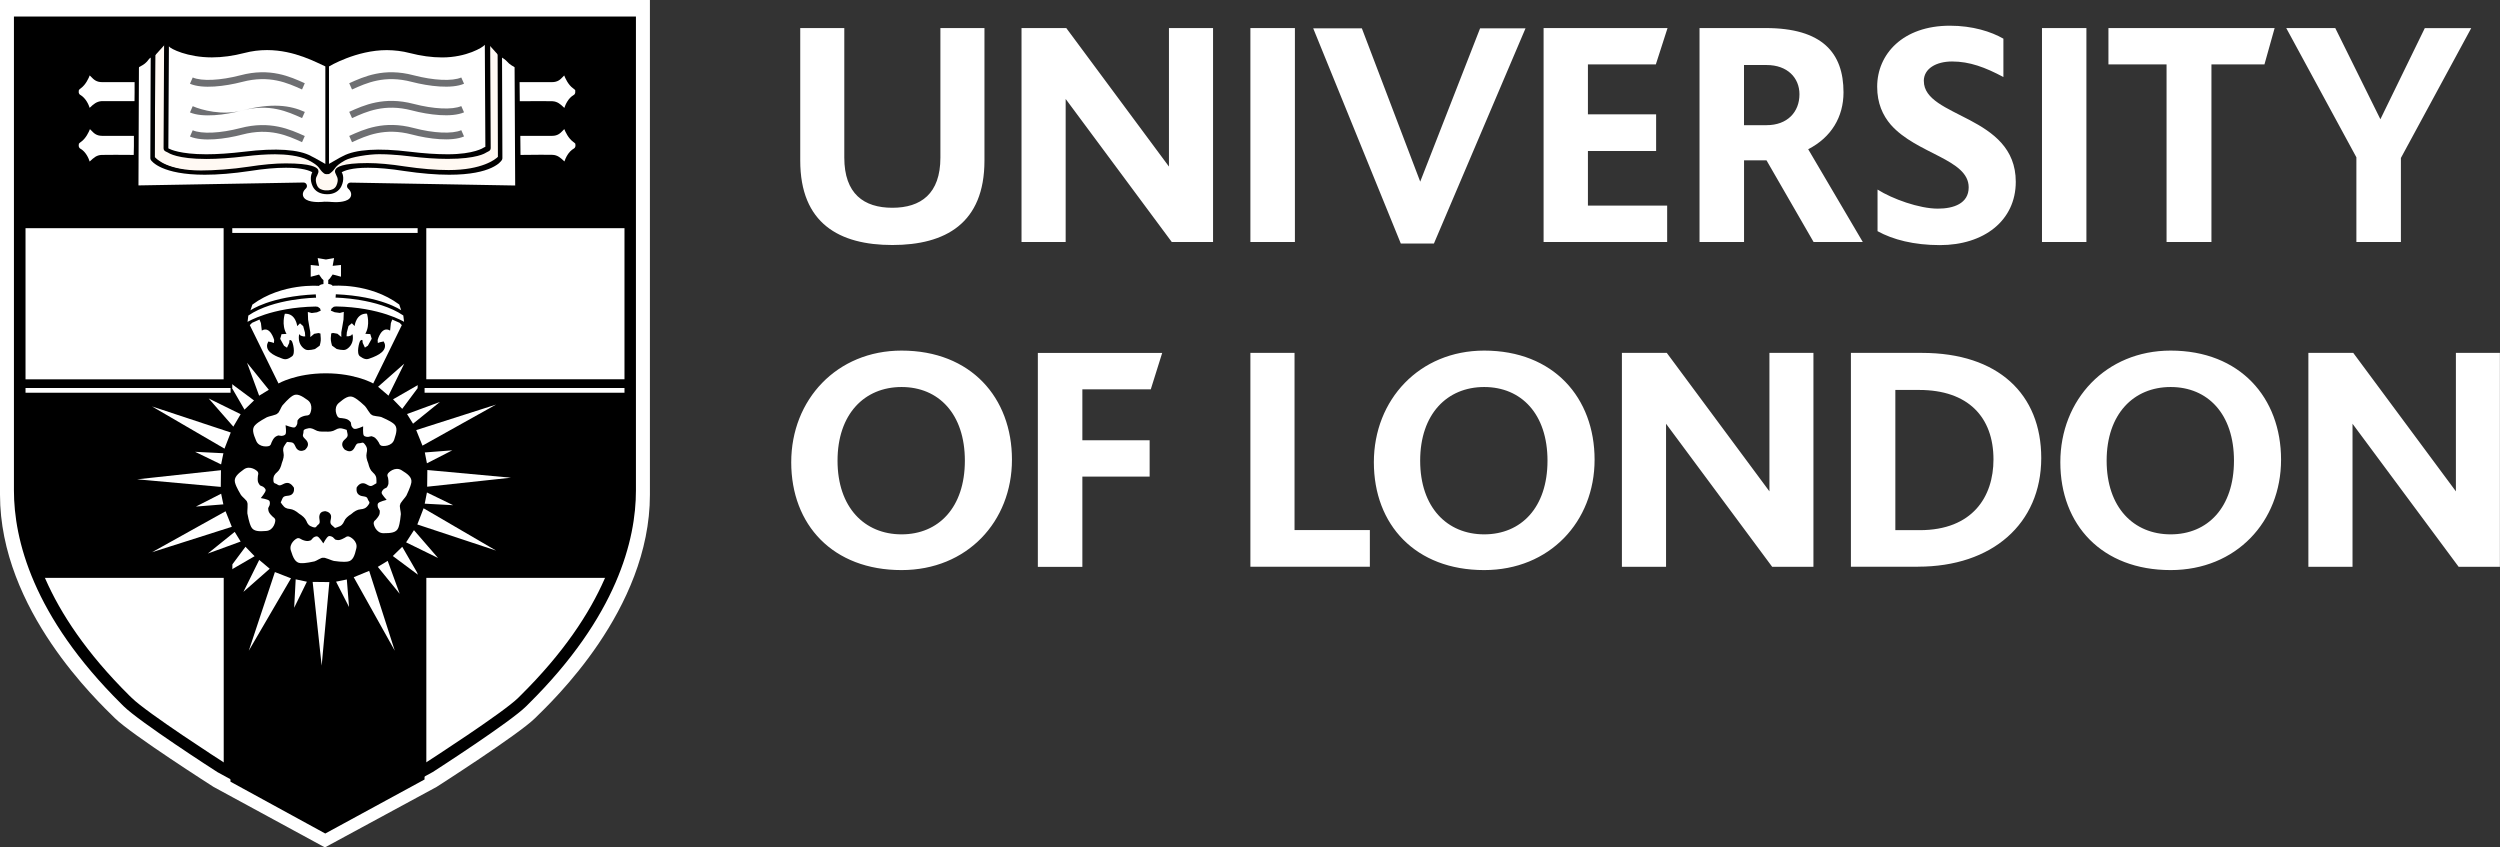 <?xml version="1.0" encoding="utf-8"?>
<svg xmlns="http://www.w3.org/2000/svg" id="Layer_2" data-name="Layer 2" viewBox="0 0 543.65 184.28">
  <rect x="0" y="0" width="543.65" height="184.28" fill="#333333" stroke="none"/>
  <defs>
    <style>
      .cls-1 {
        fill: #6e6f72;
      }

      .cls-2 {
        fill: #fff9f3;
      }

      .cls-3 {
        fill: #fff;
      }
    </style>
  </defs>
  <g id="Layer_1-2" data-name="Layer 1">
    <g id="Artwork">
      <path class="cls-3" d="M70.66,184.28l-24.22-13.16s-17.86-11.39-21.45-14.94c-3.55-3.53-24.99-23.53-24.99-48.61V0h141.33v107.59c0,25.06-21.43,45.08-25.01,48.61-3.57,3.53-21.41,14.94-21.41,14.94,0,0-24.26,13.14-24.26,13.14Z"/>
      <path d="M4.3,4.86h132.75v43.85H4.3V4.86Z"/>
      <path class="cls-3" d="M137.05,48.69H4.3v63.63l1.08,4.19,1.81,6.47,2.63,5.99,3.11,5.38,3.84,5.86,3.48,4.44,3.96,4.44,3.57,3.61,5.99,4.53,5.63,3.96,7.2,4.92,24.06,13.19,24.33-13.44,4.53-2.98,4.09-2.77,4.07-2.88,2.52-1.67,3.34-2.86,2.77-3,2.52-2.75,2.65-3.02,2.63-3.48,2.4-3.36,2.86-4.53,1.44-2.78,1.69-3.46,1.4-3.48,1.82-6.22,1.08-7.91.25-60.02Z"/>
      <path d="M50.14,50.66h42.19v34.74h45.02v27.79l-1.06,6.13-.96,3.23-1.56,3.11h-41.45v43.85l-21.59,11.75-20.61-11.27v-44.33H8.21l-2.15-5.99-1.19-4.19v-30.08h45.27v-34.74Z"/>
      <path d="M4.3,47.74h132.5v1.88H4.3v-1.88Z"/>
      <path d="M70.66,180.7l-23.37-12.79c-.77-.48-16.98-10.95-20.42-14.35l-.48-.48C7.09,133.96,3.03,117.29,3.03,106.67V3.59h135.26v103.08c0,10.66-4.07,27.35-23.41,46.46l-.44.44c-3.4,3.4-19.63,13.87-20.32,14.31l-23.47,12.83ZM5.55,6.11v100.56c0,10.14,3.92,26.12,22.62,44.63l.5.48c3.23,3.21,19.74,13.87,19.92,13.96l22.09,12.08,22.16-12.14c.1-.06,16.61-10.72,19.84-13.92l.46-.46c18.73-18.49,22.66-34.49,22.66-44.67V6.11H5.55Z"/>
      <path d="M58.38,120.09l2.48-1.15s.54-.13.61.17c.08.29.33.98.38,1.82.06.86.58,1.92,1.5,2.42,2.34,1.27,6.2.9,6.76.75.58.21,4.47.54,6.88-.61.94-.44,1.54-1.5,1.63-2.34.1-.85.36-1.54.46-1.81.1-.29.63-.13.63-.13l2.42,1.29-.27-2.57s.02-.54.35-.54c.31,0,1.04-.02,1.84.21.83.19,2,.04,2.77-.69,1.9-1.84,2.77-5.61,2.78-6.22.36-.46,1.88-4.09,1.56-6.74-.13-1.02-.94-1.92-1.71-2.25-.79-.36-1.36-.83-1.57-1.02-.23-.19.08-.65.08-.65l1.98-1.88-2.71-.52s-.54-.21-.44-.48c.12-.27.33-.98.79-1.69.46-.71.67-1.88.21-2.82-1.17-2.38-4.55-4.36-5.13-4.55-.35-.5-3.36-3.05-6.03-3.53-1.04-.19-2.15.31-2.73.94-.6.63-1.21,1.02-1.48,1.19-.25.15-.6-.27-.6-.27l-1.21-2.48-1.33,2.4s-.36.42-.6.25-.85-.6-1.36-1.27c-.54-.65-1.61-1.21-2.65-1.08-2.61.36-5.53,2.92-5.9,3.4-.58.17-3.94,2.21-5.2,4.53-.5.92-.36,2.11.06,2.84.42.75.6,1.46.67,1.75.08.27-.44.48-.44.48l-2.69.36,1.88,2s.27.48.02.63c-.25.17-.83.61-1.61.94-.79.31-1.65,1.15-1.84,2.17-.46,2.61,1.06,6.16,1.4,6.66-.04.6.88,4.4,2.71,6.36.73.77,1.9,1,2.73.81.83-.15,1.57-.1,1.84-.1.31.02.35.56.35.56l-.27,2.46h0Z"/>
      <path class="cls-3" d="M70.64,111.18s-.92-.04-1.15.81c-.25.85.36,1.61-.23,2.05-.61.44-.38.83-1.23.58-.86-.27-1.15-.67-1.4-1.33-.29-.65-.83-1.11-1.59-1.59-.69-.58-1.31-.94-2-1.02-.71-.06-1.15-.23-1.67-.96-.48-.75-.35-.19,0-1.21.35-.98,1.29-.46,2.04-.96.73-.52.5-1.5.5-1.5,0,0-.6-1.08-1.48-1.04s-1.4.86-2.04.4c-.61-.44-.9-.12-.94-1s.29-1.29.83-1.75c.52-.44.81-1.11,1.02-2,.33-.85.5-1.52.35-2.21s-.12-1.17.42-1.88c.56-.71.08-.42,1.13-.4,1.04.04.85,1.11,1.56,1.63.71.54,1.56.02,1.56.02,0,0,.9-.71.6-1.56-.29-.85-1.25-1.08-1.02-1.81.25-.71-.17-.9.65-1.19.86-.29,1.33-.12,1.94.21.6.38,1.31.42,2.23.38.88.06,1.61,0,2.21-.38.6-.35,1.08-.46,1.92-.17.83.31.42-.06.71.96s-.79,1.15-1.08,1.98c-.29.85.48,1.52.48,1.52,0,0,.98.71,1.67.17.71-.56.63-1.54,1.4-1.54s.81-.44,1.34.27c.54.69.52,1.19.36,1.88-.15.67,0,1.36.35,2.21.21.88.48,1.54,1.02,2,.52.46.79.88.77,1.77-.04.88.17.38-.71.98-.85.6-1.31-.4-2.21-.42-.88-.02-1.38.92-1.38.92,0,0-.25,1.11.5,1.61.73.52,1.65.13,1.88.86s.67.61.15,1.34c-.5.73-1,.88-1.69.94-.69.06-1.33.42-2,1.02-.75.48-1.31.94-1.57,1.59-.27.63-.6,1.02-1.44,1.27s-.31.29-1.15-.35-.06-1.38-.29-2.25c-.29-.81-1.31-.88-1.31-.88"/>
      <path class="cls-3" d="M70.87,56.43l-1.79-.31.31,1.69-1.82-.19v2.57l1.81-.48.6.86.36.35v.85s-.77.06-.96.4c-.19.36,0,0,0,0,0,0-8.05-.71-14.5,4.07l-.42,1.25s4.26-3.05,14.21-3.48l.06.73s-9.22.12-14.73,3.88l-.17,1.38s5.15-3.17,14.81-3.34l.48.06.48.36.15.48-.83.36-1.13.15-.85-.23.06,1.67.31,1.81.17.96v1.02l.85-.71.94-.17.42.12s0,.42.06,1.02c.08.6-.23,1.61-.23,1.61l-1.02.73s-1.44.42-2.04.12c-.61-.29-1.48-1.13-1.48-2.52s.35-.54.35-.54l.6.19h.44l-.06-.85-.38-1.38-.69-.61-.61.61s-.29-2.82-2.69-2.69c0,0-.79,2.4.36,4.38l-1.08.06-.29,1.02.83,1.5.65.42.48-1.04.06-.6s.25-.13.48.17c.25.29.9,2.77.06,3.36-.85.6-1.36.77-2.11.48-.71-.29-3.76-1.19-3.26-3.17l.23-.54.77.17.44.15.06-.65s-.85-3.17-2.69-2.05l-.19-1.63-.31-.77-1.61.71-.5.5,6.24,12.69s3.78-2.21,10.29-2.21,10.31,2.21,10.31,2.21l6.22-12.69-.48-.5-1.61-.71-.29.77-.17,1.63c-1.88-1.13-2.71,2.05-2.71,2.05l.04.65.48-.17.79-.17.25.54c.48,1.98-2.59,2.88-3.3,3.17-.73.29-1.27.12-2.11-.48-.83-.6-.17-3.05.06-3.36.25-.31.48-.17.48-.17l.06.6.48,1.04.65-.42.83-1.5-.31-1.02-1.08-.06c1.13-1.96.36-4.38.36-4.38-2.38-.13-2.69,2.69-2.69,2.69l-.6-.61-.73.61-.36,1.38-.06.85h.42l.6-.19s.36-.83.36.54-.88,2.23-1.5,2.52c-.6.31-2.04-.12-2.04-.12l-1-.73s-.31-1.02-.27-1.61c.08-.6.08-1.02.08-1.02l.4-.12.96.17.85.71v-1.02l.17-.96.31-1.81.06-1.67-.85.23-1.13-.15-.85-.36.19-.48.48-.36.48-.06c9.64.17,14.79,3.34,14.79,3.34l-.17-1.38c-5.53-3.76-14.73-3.88-14.73-3.88l.06-.73c9.95.42,14.21,3.48,14.21,3.48l-.42-1.25c-6.47-4.8-14.5-4.07-14.5-4.07,0,0,.19.36,0,0-.17-.35-.94-.4-.94-.4v-.85l.36-.35.6-.86,1.81.48v-2.55l-1.81.19.31-1.69-1.77.31h0ZM90.02,115.29l5.24,6.05-6.95-3.4,1.71-2.65ZM90.51,93.53l17.36-5.55-16,8.93-1.36-3.38ZM92.93,102.21l18.17,1.67-18.21,1.96.04-3.63ZM92.11,110.53l15.77,9.2-17.13-5.68,1.36-3.51ZM92.38,98.39l5.97-.46-5.51,2.82-.46-2.36ZM92.84,107.09l5.7,2.77-6.18-.33.48-2.44ZM50.41,114.56l-17.36,5.53,16-8.91,1.36,3.38ZM48.01,105.88l-18.19-1.65,18.23-1.98-.04,3.63ZM48.82,97.56l-15.77-9.18,17.13,5.67-1.36,3.51ZM48.57,109.68l-5.97.48,5.49-2.8.48,2.32ZM48.09,101l-5.67-2.75,6.16.31-.5,2.44ZM80.28,124.14l5.57,17.36-8.93-15.98,3.36-1.38ZM71.62,126.58l-1.67,18.17-1.96-18.21,3.63.04ZM63.28,125.76l-9.18,15.75,5.68-17.11,3.5,1.36ZM75.42,126.01l.48,5.99-2.82-5.51,2.34-.48ZM66.74,126.49l-2.77,5.67.33-6.18,2.44.52ZM55.35,120.96l-6.16,3.57,4.19-5.63,1.98,2.05ZM52.32,117.77l-7.14,2.61,5.86-4.72,1.29,2.11ZM58.65,123.68l-5.72,5.03,3.44-6.95,2.29,1.92ZM87.48,118.92l3.57,6.18-5.63-4.19,2.05-2ZM84.31,121.97l2.61,7.16-4.76-5.86,2.15-1.31ZM85.48,86.83l6.18-3.55-4.19,5.63-2-2.07ZM88.52,90.03l7.16-2.63-5.86,4.74-1.31-2.11ZM82.22,84.1l5.68-5.01-3.42,6.95-2.27-1.94ZM53.16,89.07l-3.57-6.18,5.65,4.19-2.07,2ZM56.35,86.04l-2.63-7.16,4.74,5.88-2.11,1.29ZM50.74,92.78l-5.36-6.13,6.95,3.42-1.59,2.71ZM70.64,98.18l-1.75,3.46-3.3.42,2.46,2.38-.77,3.8,3.36-2.17,3.34,2.17-.77-3.8,2.46-2.38-3.32-.42-1.71-3.46Z"/>
      <path d="M50.53,168.01h-1.88v-43.38H8.14v-1.88h42.39v45.27ZM92.7,167.53h-1.88v-44.79h42.39v1.88h-40.5s0,42.9,0,42.9ZM136.78,84.37h-45.96v-35.68h1.88v33.78h44.08v1.9ZM50.53,84.37H4.3v-1.88h44.33v-33.8h1.88v35.68h.02Z"/>
      <path class="cls-2" d="M36.26,8.43l-2.46,2.54-.17,23.37s1.98,2.36,8.66,2.88c6.7.52,18.65-1.57,18.65-1.57l5.95.52,1.67.69-.17,1.5.21,1.92,1.09,1.4,3.02-.1,1.06-1.31-.04-2.19-.08-1.06,2.54-.96,2.02-.27,6.13.1,5.86,1.13,7.53.35s4.63-.21,6.65-.79,3.42-1.4,3.42-1.4l.79-.96-.1-22.66-2.63-3.15-.27,5.44.35,16.73-.1,2.09-2.8,1.13-12.08.1-9.03-.61-4.82.52-3.5,1.4-2.63,1.84-4.55-3.25-6.82-.85-14.1,1.21-5.78-.17-3.67-1.48s.21-24.08.21-24.08Z"/>
      <path d="M70.93,37.87c-.17,0-.33-.06-.46-.15-1.31-1-.6-1.48-3.51-2.94-1.86-.94-4.9-1.23-7.14-1.23-1.92,0-4.09.15-6.47.44-3.15.38-5.99.58-8.45.58-6.28,0-8.16-1.25-8.35-1.38l-.56-.27c-.26-.12-.42-.39-.42-.67l.12-23.81c0-.29.17-.56.44-.67s.58-.08.79.12c.86.73,1.38,1.21,1.52,1.4.35.27,3.11,1.73,7.68,1.73,2.11,0,4.36-.31,6.68-.92,1.71-.44,3.5-.67,5.28-.67,7.51,0,13.04,3.86,13.27,4.03.19.13.31.36.31.61v23.08c0,.29-.15.54-.42.67-.08.04-.19.06-.29.06"/>
      <path d="M71.31,37.87c-.12,0-.23-.02-.33-.08-.25-.13-.42-.39-.42-.67V14.04c0-.25.12-.46.33-.61.23-.17,5.76-4.03,13.27-4.03,1.81,0,3.57.23,5.3.67,2.32.61,4.57.92,6.68.92,4.57,0,7.34-1.48,7.78-1.84.04-.1.56-.58,1.44-1.31.23-.19.54-.23.79-.12.27.12.42.38.44.67l.12,23.81c0,.29-.15.54-.4.67l-.67.35c-.1.08-1.98,1.33-8.26,1.33-2.46,0-5.3-.19-8.45-.58-2.38-.29-4.57-.44-6.47-.44-2.27,0-6.07.6-7.41,1.33-2.59,1.46-1.88,1.79-3.25,2.82-.15.13-.31.19-.48.19M19.67,36.49c-.65,0-1.06-.52-1.17-1.06-.1-.36-.52-1.5-1.21-1.9-.98-.56-1.13-1.56-1.08-2.17-.02-.1-.02-.21-.02-.29.06-.46.4-.92,1.08-1.4.65-.48,1.17-1.65,1.29-2.02.25-.7,1.02-1.06,1.72-.81.18.07.35.17.49.31.19.17.35.35.5.5.38.4.52.56,1.04.56h7.47c.21,0,.38.08.54.23.13.13.21.33.21.52l-.04,5.28c0,.4-.29.79-.75.73,0,0-6.63-.04-7.43,0-.46.02-.69.23-1.38.86l-.17.17c-.36.33-.71.48-1.08.48M19.69,24.83c-.65,0-1.08-.52-1.17-1.06-.12-.36-.54-1.5-1.23-1.9-.98-.56-1.13-1.57-1.08-2.15-.02-.12-.02-.21-.02-.29.06-.46.4-.92,1.08-1.4.65-.48,1.17-1.65,1.29-2.04.25-.73,1.31-1.29,2.21-.5.19.17.35.35.5.5.38.42.52.56,1.04.56h7.47c.19,0,.38.08.52.21s.21.33.21.52l-.04,5.28c0,.4-.35.73-.75.73,0,0-6.65-.04-7.45,0-.46.02-.69.23-1.4.9l-.15.13c-.33.35-.67.5-1.02.5M122.57,36.49c-.36,0-.71-.15-1.08-.5l-.19-.17c-.67-.63-.92-.83-1.36-.85-.85-.06-7.45,0-7.45,0-.4,0-.73-.33-.75-.73l-.04-5.28c0-.4.33-.73.73-.75h7.47c.5,0,.63-.13,1.04-.56.15-.15.31-.33.5-.5.53-.52,1.38-.52,1.91.01.13.13.24.29.3.47.13.4.63,1.56,1.31,2.04.65.46,1,.92,1.08,1.4,0,.08,0,.17-.02.29.08.61-.08,1.59-1.08,2.17-.69.4-1.13,1.56-1.23,1.94-.08.5-.48,1.02-1.13,1.02M122.55,24.83c-.36,0-.71-.15-1.06-.48l-.15-.15c-.69-.65-.94-.86-1.4-.9-.79-.04-7.43,0-7.43,0-.4,0-.73-.33-.75-.73l-.04-5.28c0-.19.08-.38.21-.52s.33-.21.54-.21h7.47c.52,0,.65-.13,1.04-.56.13-.15.31-.33.5-.48.54-.53,1.4-.52,1.93.02.13.13.23.29.3.46.13.42.63,1.57,1.29,2.04.67.48,1.02.94,1.08,1.4.02.08,0,.17-.02.29.08.58-.08,1.59-1.06,2.15-.69.4-1.11,1.54-1.23,1.94-.13.5-.54,1.02-1.21,1.02"/>
      <path d="M72.96,45.44c-.85,0-1.48-.1-1.48-.1h-.83s-.6.08-1.38.08c-4.05,0-4.8-1.86-4.9-2.96-.04-.46.06-.88.19-1.25l-34.76.61c-.23.04-.4-.08-.54-.21-.15-.14-.24-.33-.23-.54l.15-27c.04-.31.23-.56.52-.65,0,0,.42-.19,1.13-1.04,1.06-1.25,1.88-1.77,1.94-1.79.39-.13.81.07.94.46.03.09.05.19.04.29l-.04.67-.08,22.12c.48.5,2.75,2.94,10.1,2.94,2.77,0,6.74-.27,10.29-.81,3.09-.48,5.82-.73,8.1-.73,5.7,0,6.72.9,6.97,1.25.17.23.21.56.1.83l-.25.61c-.12.19-.54.9.04,2.17.35.75,1.13.94,1.69,1h.71c.67-.06,1.4-.27,1.75-1,.6-1.27.15-1.98.13-2l-.35-.79c-.12-.27-.08-.58.1-.83.25-.36,1.21-1.31,6.91-1.31,2.29,0,5.01.25,8.1.73,3.55.52,6.76.79,9.53.79,7.32,0,10.22-2.36,10.72-2.88l-.06-22.74c-.03-.41.28-.76.69-.79.1,0,.2,0,.29.04.06.02,1.09.54,2.15,1.79.73.86,1.15,1.04,1.15,1.04.25.12.46.36.48.63l.06.65.12,26.35c0,.19-.08.38-.21.54-.15.13-.36.27-.54.21l-34.76-.61c.13.36.23.77.19,1.25-.1,1.11-.85,2.96-4.9,2.96"/>
      <path class="cls-3" d="M67.68,33.96c.25.08.77.4,3.07,1.69V14.44c-1.84-.79-6.65-3.55-12.68-3.55-1.67,0-3.32.21-4.92.63-2.44.63-4.82.96-7.07.96-5.34,0-8.99-1.88-9.31-2.36,0-.02-.02-.04-.04-.06l-.12,22.2.25.12c.12.06,2.25,1.17,7.99,1.17,2.4,0,5.19-.19,8.28-.56,6.88-.85,11.93-.5,14.54.96"/>
      <path class="cls-3" d="M17.15,31.25c0,.1,0,.19-.02.27-.02.08-.08.56.35.81,1.19.67,1.81,2.11,2.02,2.8l.06-.06c.81-.75,1.42-1.34,2.55-1.38.69-.04,5.01-.02,6.97,0l.04-1.92v-2.23h-6.91c-1.25,0-1.81-.6-2.3-1.11-.1-.12-.21-.23-.35-.35-.23.6-.88,2.02-1.94,2.77-.18.11-.33.24-.46.4M17.15,19.59c0,.1,0,.19-.02.27s-.08.54.35.79c1.19.69,1.81,2.13,2.02,2.8l.02-.02c.81-.77,1.46-1.36,2.59-1.44.73-.02,5.2,0,7.14,0l.02-1.9v-2.23h-7.09c-1.25,0-1.82-.6-2.32-1.11-.12-.12-.21-.23-.35-.35-.23.6-.86,2.02-1.92,2.78-.25.19-.38.33-.44.4"/>
      <path class="cls-1" d="M65.68,19.46c-3.15-1.42-7.07-3.21-13.02-1.65-3.71.96-8.62,1.59-11.35.4l.6-1.36c1.96.85,6.03.65,10.37-.48,6.45-1.71,10.81.29,14,1.73,0,0-.6,1.36-.6,1.36ZM65.68,25.68c-3.15-1.42-7.07-3.21-13.02-1.65-3.71.98-8.62,1.59-11.35.42l.6-1.36c1.96.85,6.41,2.07,10.76.94,6.45-1.71,10.43-1.13,13.62.31,0,0-.6,1.34-.6,1.34ZM65.68,30.92c-3.15-1.44-7.07-3.21-13.02-1.65-3.71.98-8.62,1.59-11.35.42l.6-1.36c1.96.85,6.03.65,10.37-.48,6.45-1.69,10.81.29,14,1.73,0,0-.6,1.34-.6,1.34Z"/>
      <path class="cls-3" d="M71.54,14.44v21.2c2.23-1.29,2.75-1.59,3.02-1.69,2.73-1.48,7.72-1.79,14.52-.96,3.09.38,5.88.56,8.28.56,5.76,0,7.82-1.44,7.84-1.46l.35-.17-.12-22.18-.06.06c-.33.46-3.88,2.69-9.22,2.69-2.25,0-4.63-.33-7.07-.96-1.59-.42-3.25-.61-4.92-.63-6.68-.02-12.62,3.55-12.62,3.55"/>
      <path class="cls-3" d="M117.56,33.65c1.23,0,2.27,0,2.57.02,1.11.04,1.75.63,2.55,1.38l.06.06c.23-.71.85-2.13,2.04-2.8.46-.27.35-.79.35-.79-.02-.1-.02-.19-.02-.27-.06-.08-.19-.21-.46-.4-1.06-.77-1.71-2.19-1.94-2.78-.13.13-.23.25-.35.36-.5.52-1.06,1.11-2.3,1.11h-6.91l.04,4.15c1.11-.02,2.69-.04,4.38-.04M117.56,21.99c1.23,0,2.27,0,2.55.02,1.15.06,1.79.67,2.59,1.44l.02.02c.23-.71.85-2.13,2.02-2.8.42-.23.36-.71.35-.79-.02-.09-.02-.18,0-.27-.06-.08-.19-.21-.48-.42-1.06-.75-1.69-2.19-1.92-2.78-.13.13-.23.25-.35.36-.48.5-1.04,1.09-2.3,1.09h-7.05l.04,4.15c1.13-.02,2.84-.02,4.53-.02"/>
      <path class="cls-3" d="M71.58,43.88c.12,0,.65.08,1.38.08,1.23,0,3.3-.21,3.4-1.59.06-.77-.61-1.31-.61-1.31-.25-.2-.35-.54-.25-.85.12-.29.38-.5.71-.5h.02l35.8.63-.13-25.72c-.31-.21-1.09-.58-1.65-1.25-.31-.35-.73-.63-1.08-.85l.08,21.87c0,.13-.04.27-.1.38-.19.33-2.13,3.23-11.47,3.23-2.84,0-6.13-.27-9.76-.81-3.03-.48-5.68-.71-7.89-.71-3.57,0-5.13.63-5.72.98v.02c.25.33.63,1.54-.08,3.03-.52,1.09-1.63,1.73-3.05,1.73-1.56,0-2.67-.63-3.19-1.73-.65-1.38-.38-2.52-.08-3.05-.58-.35-2.13-.98-5.72-.98-2.21,0-4.86.23-7.89.71-3.63.54-6.89.81-9.76.81-9.33,0-11.56-2.9-11.75-3.23-.07-.12-.1-.25-.1-.38l.08-21.87c-.35.21-.48.5-.79.85-.56.65-1.42,1.04-1.75,1.23l-.02.25-.1,25.47,35.88-.63h.02c.31,0,.6.21.69.5.12.31.02.63-.23.85,0,0-.67.56-.61,1.31.12,1.38,2.17,1.59,3.4,1.59.71,0,1.25-.08,1.29-.08l1.04.02Z"/>
      <path class="cls-1" d="M76.55,19.46l-.61-1.36c3.19-1.44,7.55-3.44,14-1.73,4.34,1.13,8.41,1.33,10.37.48l.6,1.36c-2.71,1.17-7.64.56-11.35-.4-5.92-1.56-9.85.23-13,1.65M76.55,25.68l-.61-1.36c3.19-1.44,7.55-3.42,14-1.73,4.34,1.13,8.41,1.33,10.37.48l.6,1.36c-2.71,1.17-7.64.56-11.35-.42-5.92-1.54-9.85.25-13,1.67M76.55,30.92l-.61-1.36c3.19-1.44,7.55-3.44,14-1.73,4.34,1.15,8.41,1.33,10.37.48l.6,1.36c-2.71,1.17-7.64.56-11.35-.42-5.92-1.56-9.85.23-13,1.67"/>
      <path d="M32.99,11.28l2.88-3.19.78.71-2.88,3.19-.78-.71ZM105.47,8.78l.78-.71,2.88,3.19-.78.71-2.88-3.19Z"/>
      <path class="cls-3" d="M62.11,92.47s1.52.6,1.92.48c.42-.12.61-.79.61-.79l.06-.73s.31-.46.6-.63c.31-.19.85-.38,1.19-.42.36-.06.48,0,.79-.23.29-.25.96-2.15-.36-3.13-1.33-.96-2.34-1.56-3.28-.96-.98.61-1.98,1.86-2.23,2.11-.23.25-.77,1.73-1.08,1.73-.06.31-2,.65-2.29.83-.29.19-1.75.88-2.54,1.69-.81.81-.44,1.92.21,3.44.61,1.5,2.65,1.29,2.94,1.06.29-.25.27-.36.4-.71s.42-.83.67-1.08c.25-.27.79-.44.79-.44l.71.1s.67-.02.88-.4c.21-.4,0-1.9,0-1.9M78.97,92.72s-.1,1.59.13,1.96c.25.36.94.33.94.33l.73-.15s.54.13.81.36.61.67.79,1c.17.33.15.46.48.67.33.19,2.38.25,2.88-1.31.52-1.54.79-2.69-.1-3.42-.88-.73-2.42-1.31-2.73-1.48-.31-.13-1.92-.19-2.04-.48-.31.06-1.23-1.69-1.5-1.9-.27-.23-1.4-1.38-2.44-1.9-1.02-.52-2,.17-3.25,1.23-1.25,1.08-.42,2.9-.12,3.11.35.21.44.15.81.19.36.02.94.15,1.25.31.33.15.67.6.67.6l.12.71s.23.63.67.71c.5.12,1.88-.54,1.88-.54M56.71,108.32s1.04-1.25,1.06-1.69c.02-.42-.56-.79-.56-.79l-.67-.29s-.35-.44-.44-.77c-.08-.35-.08-.92-.02-1.27.06-.36.15-.46.02-.83-.13-.35-1.77-1.57-3.07-.61-1.31.94-2.19,1.73-1.94,2.82.27,1.11,1.17,2.46,1.31,2.75.15.29,1.42,1.29,1.33,1.56.25.15,0,2.11.06,2.44.08.33.33,1.94.83,2.94.52,1,1.69,1.02,3.32.88,1.63-.15,2.04-2.15,1.9-2.5s-.27-.36-.54-.6c-.29-.25-.65-.67-.81-.98-.17-.31-.17-.88-.17-.88l.31-.65s.19-.65-.1-.98c-.31-.31-1.81-.56-1.81-.56M70.31,118.17s-.86-1.36-1.27-1.5c-.42-.15-.94.27-.94.27l-.48.54s-.52.21-.86.17c-.35-.02-.88-.17-1.21-.36-.33-.17-.38-.27-.77-.27-.38.02-2.04,1.19-1.52,2.73.48,1.56.96,2.63,2.09,2.71s2.69-.33,3.03-.38c.35-.06,1.65-.96,1.88-.77.23-.21,2.02.65,2.34.67.33.04,1.94.31,3.05.13s1.48-1.31,1.84-2.88c.36-1.59-1.38-2.59-1.77-2.59s-.44.13-.77.31c-.31.19-.83.42-1.17.48-.35.08-.88-.1-.88-.1l-.52-.52s-.58-.38-.96-.19c-.42.21-1.13,1.56-1.13,1.56M84.06,108.7s-1.57.38-1.82.73c-.27.35-.02.98-.02.98l.36.63s.04.58-.1.9c-.13.31-.48.77-.73,1.04-.27.27-.4.29-.48.67-.12.36.5,2.3,2.11,2.3s2.8-.1,3.23-1.15c.42-1.04.5-2.67.56-3,.04-.33-.38-1.86-.15-2.04-.12-.29,1.23-1.69,1.36-2,.12-.33.88-1.75,1.08-2.86.15-1.11-.77-1.82-2.17-2.67-1.4-.83-2.9.52-3,.88-.12.36,0,.46.1.81.08.36.12.92.08,1.27s-.36.81-.36.81l-.63.33s-.54.46-.48.88c.04.36,1.08,1.48,1.08,1.48M61.44,81.57c-.21-.54.33-1.29,1.23-1.63.9-.36,1.81-.21,2.04.31.21.56-.35,1.27-1.23,1.63-.92.36-1.82.23-2.04-.31M69.12,78.13c0-.58.79-1.04,1.77-1.04s1.77.46,1.77,1.04-.81,1.06-1.77,1.06c-.98-.02-1.77-.48-1.77-1.06M75.4,79.86c.27-.5,1.19-.6,2.05-.15.88.42,1.38,1.19,1.13,1.73-.25.52-1.17.6-2.04.15-.88-.44-1.4-1.21-1.15-1.73"/>
      <path class="cls-3" d="M254.2,6.11v30.11l-22.32-30.11h-9.74v46.52h9.6v-31.11l23.08,31.11h8.97V6.11h-9.6ZM384.78,76.74v30.11l-22.32-30.11h-9.76v46.52h9.6v-31.11l23.08,31.11h8.97v-46.52h-9.58ZM271.91,6.11h9.68v46.52h-9.68V6.11ZM321.86,6.16l-13.02,33.34-12.69-33.34h-10.58l19.05,46.8h7.2l19.92-46.8s-9.87,0-9.87,0ZM444.05,6.11h9.66v46.52h-9.66V6.11ZM418.35,17.61c0-2.69,2.69-4.24,6.15-4.24,3.82,0,7.2,1.27,11.16,3.38v-8.34c-2.67-1.54-6.72-2.82-11.64-2.82-10.24,0-15.81,6.2-15.81,13.27,0,3.59,1.21,6.22,2.96,8.26,5.65,6.41,16.94,7.47,16.94,13.62,0,3.53-3.3,4.63-6.7,4.63-4.07,0-9.89-2.11-13.12-4.15v9.05c3.32,1.84,7.91,3.03,13.56,3.03,9.55,0,16.5-5.3,16.5-13.77,0-14.58-19.99-13.87-19.99-21.91h0ZM492.44,14h-11.54v38.62h-9.76V14h-12.64v-7.89h36.14l-2.21,7.89ZM196.05,84.16c-8.05,0-13.92,5.86-13.92,16.02s5.86,16.02,13.92,16.02,13.77-5.86,13.77-16.02-5.7-16.02-13.77-16.02M196.05,123.97c-14.94,0-23.99-9.83-23.99-23.45s9.93-24.28,23.99-24.28c15.1,0,24.01,10.26,24.01,23.72s-9.76,24.01-24.01,24.01ZM472.03,84.16c-8.05,0-13.92,5.86-13.92,16.02s5.86,16.02,13.92,16.02,13.77-5.86,13.77-16.02-5.7-16.02-13.77-16.02M472.03,123.97c-14.94,0-23.99-9.83-23.99-23.45s9.93-24.28,23.99-24.28c15.1,0,24.01,10.26,24.01,23.72s-9.76,24.01-24.01,24.01ZM322.75,84.16c-8.05,0-13.92,5.86-13.92,16.02s5.86,16.02,13.92,16.02,13.77-5.86,13.77-16.02-5.7-16.02-13.77-16.02M322.75,123.97c-14.94,0-23.99-9.83-23.99-23.45s9.93-24.28,23.99-24.28c15.1,0,24.01,10.26,24.01,23.72s-9.76,24.01-24.01,24.01ZM271.91,123.24v-46.5h9.6v38.53h16.38v7.97h-25.98ZM534.06,76.74v30.11l-22.32-30.11h-9.76v46.52h9.6v-31.11l23.08,31.11h8.97v-46.52h-9.58ZM417.33,84.79h-5.17v30.5h5.3c11.5,0,16.04-7.28,16.04-15.38,0-9.2-5.51-15.11-16.17-15.11M417.1,123.24h-14.6v-46.5h15.46c16.57,0,25.93,8.97,25.93,22.87-.02,14.31-10.7,23.62-26.79,23.62M394.38,52.62h10.7l-11.87-20.17c5.03-2.57,7.68-7.03,7.68-12.37,0-8.58-4.61-13.98-16.94-13.98h-14.37v46.52h9.68v-17.76h4.88l10.24,17.76ZM384.17,14.14c4.51,0,7.14,2.77,7.14,6.36,0,3.86-2.63,6.72-7.14,6.72h-4.92v-13.08s4.92,0,4.92,0ZM527.3,6.11l-9.66,19.82-9.81-19.82h-10.66l15.25,28.1v18.42h9.68v-18.28l15.29-28.23h-10.08ZM204.5,6.11v28.16c0,7.87-4.26,10.91-10.45,10.91s-10.45-3.03-10.45-10.91V6.11h-9.58v28.81c0,13.66,8.49,18.36,20.03,18.36s20.03-4.71,20.03-18.36V6.11s-9.58,0-9.58,0ZM335.67,52.62V6.11h26.95l-2.54,7.89h-14.77v10.87h14.83v7.97h-14.83v11.87h17.23v7.91h-26.87ZM250,95.74h-14.63v-11.08h14.88l2.48-7.91h-27.04v46.52h9.68v-19.63h14.63v-7.89Z"/>
    </g>
  </g>
</svg>